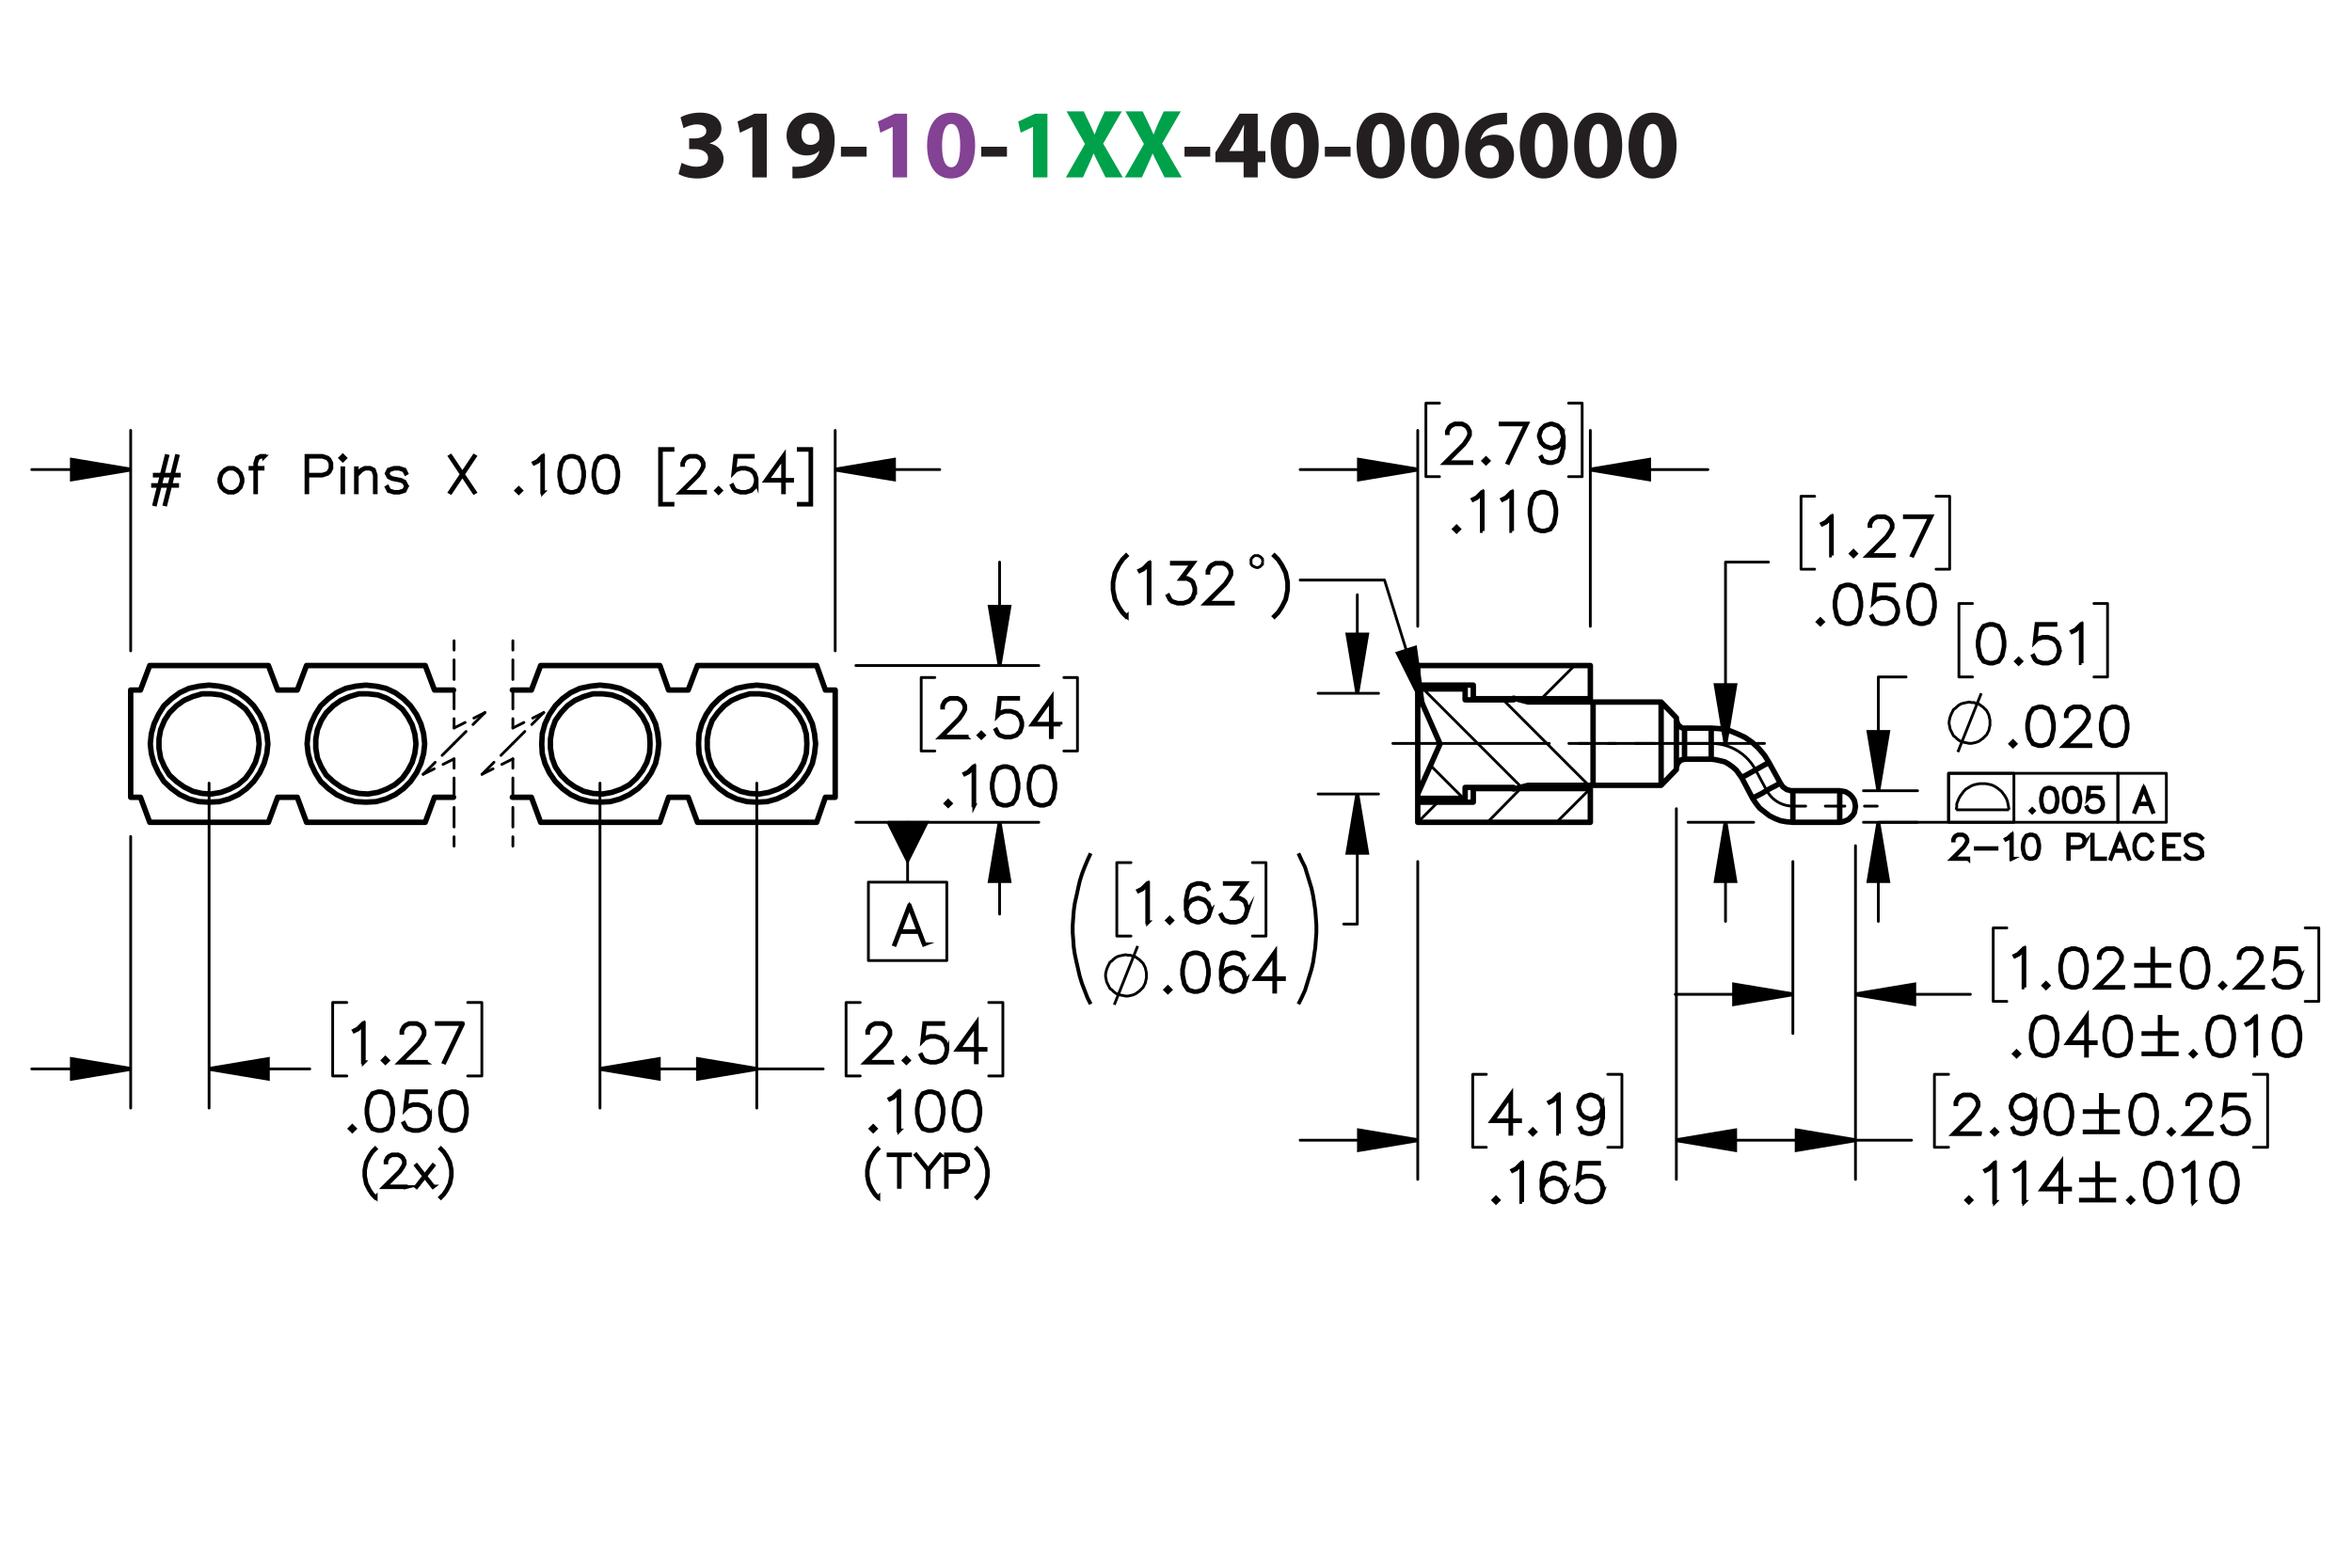 <?xml version="1.0" encoding="UTF-8"?><svg id="Layer_1" xmlns="http://www.w3.org/2000/svg" viewBox="0 0 432 288"><defs><style>.cls-1{stroke-dashoffset:14.47px;}.cls-1,.cls-2,.cls-3,.cls-4,.cls-5,.cls-6,.cls-7,.cls-8,.cls-9,.cls-10,.cls-11,.cls-12,.cls-13{stroke:#000;}.cls-1,.cls-2,.cls-3,.cls-5,.cls-6,.cls-7,.cls-8,.cls-9,.cls-10,.cls-11,.cls-12,.cls-13{fill:none;}.cls-1,.cls-3,.cls-5,.cls-8,.cls-9,.cls-10,.cls-11,.cls-12,.cls-13{stroke-linecap:round;stroke-linejoin:round;}.cls-1,.cls-5,.cls-6,.cls-7,.cls-8,.cls-9,.cls-10,.cls-11,.cls-12,.cls-13{stroke-width:.51px;}.cls-1,.cls-5,.cls-6,.cls-8,.cls-13{stroke-dasharray:0 0 0 0 43.2 3.6 3.6 3.6;}.cls-14{fill:#834293;}.cls-2{stroke-width:.7px;}.cls-2,.cls-4,.cls-6,.cls-7{stroke-miterlimit:10;}.cls-4{stroke-width:.7px;}.cls-5{stroke-dashoffset:36.432px;}.cls-8{stroke-dashoffset:40.857px;}.cls-9{stroke-dashoffset:1.331px;}.cls-9,.cls-11,.cls-12{stroke-dasharray:0 0 3.6 1.8;}.cls-15{fill:#00a14b;}.cls-11{stroke-dashoffset:.491px;}.cls-12{stroke-dashoffset:1.885px;}.cls-16{fill:#231f20;}</style></defs><g><path class="cls-16" d="m125.19,29.909c.486.252,1.603.72,2.719.72,1.423,0,2.143-.685,2.143-1.567,0-1.152-1.152-1.674-2.359-1.674h-1.116v-1.962h1.062c.918-.018,2.089-.36,2.089-1.351,0-.702-.576-1.224-1.728-1.224-.955,0-1.962.414-2.449.702l-.558-1.981c.702-.45,2.106-.882,3.619-.882,2.502,0,3.889,1.315,3.889,2.917,0,1.243-.702,2.215-2.143,2.719v.036c1.404.252,2.539,1.315,2.539,2.845,0,2.07-1.819,3.583-4.79,3.583-1.512,0-2.791-.397-3.475-.829l.558-2.052Z"/><path class="cls-16" d="m138.187,23.318h-.036l-2.233,1.062-.45-2.053,3.097-1.44h2.269v11.704h-2.647v-9.273Z"/><path class="cls-16" d="m145.548,30.611c.342.036.648.036,1.188,0,.829-.054,1.675-.288,2.305-.72.756-.522,1.261-1.278,1.477-2.161l-.054-.018c-.522.54-1.278.846-2.341.846-1.98,0-3.655-1.386-3.655-3.655,0-2.287,1.837-4.213,4.412-4.213,3.007,0,4.429,2.305,4.429,5.042,0,2.431-.774,4.213-2.053,5.383-1.116,1.008-2.647,1.566-4.465,1.639-.468.036-.936.018-1.242,0v-2.143Zm1.656-5.87c0,1.009.54,1.873,1.657,1.873.738,0,1.26-.36,1.512-.774.09-.162.144-.342.144-.684,0-1.243-.468-2.467-1.71-2.467-.936,0-1.621.828-1.603,2.052Z"/><path class="cls-16" d="m159.175,26.956v1.818h-4.718v-1.818h4.718Z"/><path class="cls-14" d="m163.962,23.318h-.036l-2.233,1.062-.45-2.053,3.097-1.44h2.269v11.704h-2.647v-9.273Z"/><path class="cls-14" d="m179.102,26.686c0,3.619-1.458,6.104-4.447,6.104-3.025,0-4.357-2.719-4.375-6.032,0-3.385,1.44-6.067,4.465-6.067,3.133,0,4.357,2.791,4.357,5.996Zm-6.068.072c-.018,2.683.63,3.961,1.692,3.961s1.639-1.333,1.639-3.997c0-2.593-.558-3.961-1.657-3.961-1.008,0-1.692,1.278-1.674,3.997Z"/><path class="cls-16" d="m184.951,26.956v1.818h-4.718v-1.818h4.718Z"/><path class="cls-15" d="m189.738,23.318h-.036l-2.233,1.062-.45-2.053,3.097-1.44h2.269v11.704h-2.647v-9.273Z"/><path class="cls-15" d="m203.059,32.591l-1.098-2.197c-.45-.846-.738-1.476-1.08-2.179h-.036c-.252.703-.558,1.333-.936,2.179l-1.008,2.197h-3.133l3.511-6.14-3.385-5.996h3.151l1.062,2.215c.36.738.63,1.333.918,2.017h.036c.288-.774.522-1.315.828-2.017l1.026-2.215h3.133l-3.421,5.924,3.601,6.212h-3.169Z"/><path class="cls-15" d="m213.895,32.591l-1.098-2.197c-.45-.846-.738-1.476-1.081-2.179h-.036c-.252.703-.558,1.333-.936,2.179l-1.008,2.197h-3.133l3.511-6.14-3.385-5.996h3.151l1.062,2.215c.36.738.63,1.333.918,2.017h.036c.288-.774.522-1.315.829-2.017l1.026-2.215h3.133l-3.421,5.924,3.601,6.212h-3.168Z"/><path class="cls-16" d="m222.282,26.956v1.818h-4.718v-1.818h4.718Z"/><path class="cls-16" d="m228.42,32.591v-2.791h-5.186v-1.782l4.43-7.13h3.349v6.86h1.404v2.052h-1.404v2.791h-2.593Zm0-4.843v-2.593c0-.703.036-1.422.09-2.179h-.071c-.378.756-.685,1.44-1.081,2.179l-1.566,2.557v.036h2.629Z"/><path class="cls-16" d="m242.209,26.686c0,3.619-1.458,6.104-4.447,6.104-3.024,0-4.357-2.719-4.375-6.032,0-3.385,1.44-6.067,4.465-6.067,3.133,0,4.357,2.791,4.357,5.996Zm-6.067.072c-.019,2.683.63,3.961,1.692,3.961s1.639-1.333,1.639-3.997c0-2.593-.559-3.961-1.657-3.961-1.008,0-1.692,1.278-1.674,3.997Z"/><path class="cls-16" d="m248.058,26.956v1.818h-4.718v-1.818h4.718Z"/><path class="cls-16" d="m257.995,26.686c0,3.619-1.459,6.104-4.447,6.104-3.025,0-4.357-2.719-4.376-6.032,0-3.385,1.44-6.067,4.466-6.067,3.133,0,4.357,2.791,4.357,5.996Zm-6.068.072c-.018,2.683.63,3.961,1.692,3.961s1.639-1.333,1.639-3.997c0-2.593-.558-3.961-1.656-3.961-1.009,0-1.692,1.278-1.675,3.997Z"/><path class="cls-16" d="m267.984,26.686c0,3.619-1.458,6.104-4.447,6.104-3.024,0-4.357-2.719-4.375-6.032,0-3.385,1.44-6.067,4.465-6.067,3.133,0,4.357,2.791,4.357,5.996Zm-6.067.072c-.019,2.683.63,3.961,1.692,3.961s1.639-1.333,1.639-3.997c0-2.593-.559-3.961-1.657-3.961-1.008,0-1.692,1.278-1.674,3.997Z"/><path class="cls-16" d="m276.804,22.832c-.306-.018-.63,0-1.062.036-2.431.198-3.511,1.44-3.816,2.809h.054c.576-.594,1.387-.936,2.484-.936,1.963,0,3.619,1.387,3.619,3.817,0,2.323-1.782,4.231-4.321,4.231-3.114,0-4.646-2.323-4.646-5.114,0-2.197.81-4.033,2.071-5.204,1.17-1.062,2.683-1.638,4.519-1.728.505-.036.829-.036,1.099-.018v2.107Zm-1.494,5.87c0-1.081-.576-2.017-1.747-2.017-.738,0-1.35.45-1.62,1.044-.072.144-.108.36-.108.684.055,1.242.648,2.359,1.891,2.359.973,0,1.585-.882,1.585-2.071Z"/><path class="cls-16" d="m287.965,26.686c0,3.619-1.459,6.104-4.447,6.104-3.025,0-4.357-2.719-4.376-6.032,0-3.385,1.44-6.067,4.466-6.067,3.133,0,4.357,2.791,4.357,5.996Zm-6.068.072c-.018,2.683.63,3.961,1.692,3.961s1.639-1.333,1.639-3.997c0-2.593-.558-3.961-1.656-3.961-1.009,0-1.692,1.278-1.675,3.997Z"/><path class="cls-16" d="m297.954,26.686c0,3.619-1.458,6.104-4.447,6.104-3.024,0-4.357-2.719-4.375-6.032,0-3.385,1.44-6.067,4.465-6.067,3.133,0,4.357,2.791,4.357,5.996Zm-6.067.072c-.019,2.683.63,3.961,1.692,3.961s1.639-1.333,1.639-3.997c0-2.593-.559-3.961-1.657-3.961-1.008,0-1.692,1.278-1.674,3.997Z"/><path class="cls-16" d="m307.944,26.686c0,3.619-1.459,6.104-4.447,6.104-3.025,0-4.357-2.719-4.376-6.032,0-3.385,1.44-6.067,4.466-6.067,3.133,0,4.357,2.791,4.357,5.996Zm-6.068.072c-.018,2.683.63,3.961,1.692,3.961s1.639-1.333,1.639-3.997c0-2.593-.558-3.961-1.656-3.961-1.009,0-1.692,1.278-1.675,3.997Z"/></g><g><g><path class="cls-4" d="m32.85,87.359h-1.127l-.44,1.749h1.25v.141h-1.29l-.846,3.401-.145-.035.85-3.366h-1.752l-.845,3.401-.145-.035.85-3.366h-1.092v-.141h1.127l.44-1.749h-1.254v-.145h1.29l.85-3.41.145.035-.85,3.375h1.748l.85-3.41.145.035-.85,3.375h1.092v.145Zm-1.272,0h-1.748l-.44,1.749h1.748l.44-1.749Z"/><path class="cls-4" d="m44.54,88.559l-.326.971-.652.655-.656.316h-.981l-.661-.316-.647-.655-.326-.971v-.65l.326-.971.647-.659.661-.321h.981l.656.321.652.659.326.971v.65Zm-.145-.022v-.611l-.308-.918-.612-.602-.604-.308h-.911l-.604.308-.616.602-.304.918v.611l.304.918.616.606.604.303h.911l.604-.303.612-.606.308-.918Z"/><path class="cls-4" d="m48.537,83.897h-.612l-.585.294-.309.901v.866h1.193v.141h-1.193v4.342h-.145v-4.342h-.872v-.141h.872v-.883l.326-.989.678-.334h.647v.145Z"/><path class="cls-4" d="m60.856,86.045l-.326.659-.343.33-.973.325h-2.778v3.081h-.141v-6.689h2.919l.973.325.343.33.326.659v.98Zm-.145-.035v-.91l-.304-.602-.291-.299-.92-.303h-2.761v3.318h2.761l.92-.303.291-.299.304-.602Z"/><path class="cls-4" d="m63.375,84.138l-.414.413-.414-.413.414-.413.414.413Zm-.198,0l-.216-.215-.216.215.216.215.216-.215Zm-.145,6.302h-.141v-4.412h.141v4.412Z"/><path class="cls-4" d="m68.998,90.44h-.145v-3.142l-.304-.901-.59-.299h-.907l-.607.308-.92.91v3.124h-.141v-4.412h.141v1.09l.832-.839.656-.321h.986l.673.33.326.993v3.16Z"/><path class="cls-4" d="m74.647,89.513l-.33.672-.995.316h-.964l-.99-.316-.326-.655.128-.075.304.606.903.303h.929l.903-.303.299-.589v-.277l-.299-.593-.604-.299-1.581-.312-.656-.334-.344-.685.344-.694.99-.321h.964l.995.321.321.659-.123.07-.308-.602-.903-.308h-.929l-.903.308-.286.567.286.576.607.299,1.577.312.66.334.33.668v.352Z"/><path class="cls-4" d="m87.199,90.4l-.127.066-2.144-3.204-2.148,3.204-.123-.066,2.179-3.265-2.179-3.274.123-.075,2.148,3.212,2.144-3.212.127.075-2.184,3.274,2.184,3.265Z"/><path class="cls-4" d="m95.692,90.124l-.414.404-.414-.404.414-.413.414.413Zm-.198,0l-.216-.215-.216.215.216.215.216-.215Z"/><path class="cls-4" d="m99.738,90.44h-.145v-6.447l-.828.839-.643.312-.07-.123.621-.316.964-.954h.101v6.689Z"/><path class="cls-4" d="m107.281,87.614l-.312,1.591-.661.98-.982.316h-.651l-.982-.316-.656-.98-.317-1.591v-.967l.317-1.591.656-.98.982-.325h.651l.982.325.661.98.312,1.591v.967Zm-.141-.022v-.923l-.317-1.56-.603-.91-.912-.303h-.612l-.912.303-.607.91-.312,1.56v.923l.312,1.56.607.91.912.303h.612l.912-.303.603-.91.317-1.56Z"/><path class="cls-4" d="m113.559,87.614l-.312,1.591-.661.98-.982.316h-.651l-.982-.316-.656-.98-.317-1.591v-.967l.317-1.591.656-.98.982-.325h.651l.982.325.661.98.312,1.591v.967Zm-.141-.022v-.923l-.317-1.56-.603-.91-.912-.303h-.612l-.912.303-.607.91-.312,1.56v.923l.312,1.56.607.91.912.303h.612l.912-.303.603-.91.317-1.56Z"/><path class="cls-4" d="m123.522,92.707h-2.281v-10.217h2.281v.145h-2.135v9.927h2.135v.145Z"/><path class="cls-4" d="m129.489,90.501h-4.588l3.272-3.256.621-.936.308-.615v-.593l-.308-.602-.295-.299-.607-.303h-1.224l-.604.303-.299.299-.308.602v.299h-.141v-.334l.321-.659.335-.33.661-.325h1.299l.656.325.335.33.326.659v.668l-.326.646-.639.954-3.042,3.032h4.249v.136Z"/><path class="cls-4" d="m132.394,90.124l-.414.404-.414-.404.414-.413.414.413Zm-.198,0l-.216-.215-.216.215.216.215.216-.215Z"/><path class="cls-4" d="m138.964,88.559l-.321.971-.661.655-.973.316h-.964l-.973-.316-.343-.334-.317-.637.128-.07.312.62.29.299.92.303h.929l.92-.303.603-.606.309-.918v-.611l-.309-.918-.603-.602-.92-.308h-.929l-.92.308-.44.453.339-3.107h3.223v.145h-3.095l-.286,2.562.19-.18.973-.321h.964l.973.321.661.659.321.971v.65Z"/><path class="cls-4" d="m145.489,88.304h-1.506v2.136h-.145v-2.136h-3.228l3.373-4.707v4.561h1.506v.145Zm-1.651-.145v-4.109l-2.941,4.109h2.941Z"/><path class="cls-4" d="m148.998,92.707h-2.281v-.145h2.136v-9.927h-2.136v-.145h2.281v10.217Z"/></g><g><path class="cls-4" d="m66.819,195.151h-.156v-6.939l-.892.903-.692.336-.076-.133.668-.341,1.038-1.026h.109v7.2Z"/><path class="cls-4" d="m71.232,194.81l-.446.435-.445-.435.445-.444.446.444Zm-.213,0l-.232-.231-.232.231.232.232.232-.232Z"/><path class="cls-4" d="m78.228,195.218h-4.939l3.522-3.506.668-1.008.332-.662v-.639l-.332-.647-.318-.322-.654-.326h-1.318l-.649.326-.322.322-.332.647v.322h-.152v-.359l.346-.71.36-.354.711-.351h1.398l.706.351.36.354.351.71v.719l-.351.695-.688,1.026-3.275,3.265h4.574v.146Z"/><path class="cls-4" d="m85.117,187.951l-3.46,7.219-.133-.052,3.337-7.011h-4.631v-.156h4.888Z"/></g><g><path class="cls-4" d="m65.151,207.348l-.446.435-.446-.435.446-.444.446.444Zm-.213,0l-.232-.231-.232.231.232.232.232-.232Z"/><path class="cls-4" d="m72.227,204.647l-.336,1.713-.711,1.055-1.058.341h-.702l-1.058-.341-.707-1.055-.341-1.713v-1.041l.341-1.712.707-1.055,1.058-.351h.702l1.058.351.711,1.055.336,1.712v1.041Zm-.152-.023v-.993l-.341-1.68-.65-.98-.981-.326h-.659l-.982.326-.654.98-.337,1.68v.993l.337,1.68.654.979.982.327h.659l.981-.327.65-.979.341-1.68Z"/><path class="cls-4" d="m78.989,205.664l-.346,1.045-.711.705-1.048.341h-1.039l-1.048-.341-.37-.359-.342-.686.138-.075.337.667.313.321.991.327h1l.991-.327.649-.652.332-.989v-.657l-.332-.988-.649-.648-.991-.331h-1l-.991.331-.475.487.365-3.345h3.472v.156h-3.334l-.308,2.758.204-.193,1.048-.346h1.039l1.048.346.711.709.346,1.046v.7Z"/><path class="cls-4" d="m85.752,204.647l-.336,1.713-.711,1.055-1.058.341h-.702l-1.058-.341-.707-1.055-.341-1.713v-1.041l.341-1.712.707-1.055,1.058-.351h.702l1.058.351.711,1.055.336,1.712v1.041Zm-.152-.023v-.993l-.341-1.68-.65-.98-.981-.326h-.659l-.982.326-.654.98-.337,1.68v.993l.337,1.68.654.979.982.327h.659l.981-.327.65-.979.341-1.68Z"/></g><g><path class="cls-4" d="m163.788,195.218h-4.942l3.524-3.506.668-1.008.332-.662v-.639l-.332-.647-.318-.322-.654-.326h-1.318l-.65.326-.322.322-.332.647v.322h-.152v-.359l.346-.71.36-.354.711-.351h1.399l.707.351.36.354.351.71v.719l-.351.695-.688,1.026-3.277,3.265h4.577v.146Z"/><path class="cls-4" d="m166.917,194.81l-.446.435-.446-.435.446-.444.446.444Zm-.213,0l-.232-.231-.232.231.232.232.232-.232Z"/><path class="cls-4" d="m173.993,193.127l-.346,1.045-.711.705-1.048.341h-1.039l-1.048-.341-.37-.359-.342-.686.138-.075.337.667.313.321.991.327h1l.991-.327.649-.652.332-.989v-.657l-.332-.988-.649-.648-.991-.331h-1l-.991.331-.475.487.365-3.345h3.472v.156h-3.334l-.308,2.758.204-.193,1.048-.346h1.039l1.048.346.711.709.346,1.046v.7Z"/><path class="cls-4" d="m181.022,192.852h-1.622v2.299h-.156v-2.299h-3.476l3.632-5.066v4.91h1.622v.156Zm-1.778-.156v-4.423l-3.168,4.423h3.168Z"/></g><g><path class="cls-4" d="m160.832,207.348l-.446.435-.445-.435.445-.444.446.444Zm-.213,0l-.232-.231-.232.231.232.232.232-.232Z"/><path class="cls-4" d="m165.188,207.689h-.156v-6.939l-.892.903-.692.336-.076-.133.668-.341,1.038-1.026h.109v7.2Z"/><path class="cls-4" d="m173.308,204.647l-.337,1.713-.711,1.055-1.057.341h-.701l-1.057-.341-.707-1.055-.341-1.713v-1.041l.341-1.712.707-1.055,1.057-.351h.701l1.057.351.711,1.055.337,1.712v1.041Zm-.152-.023v-.993l-.341-1.68-.649-.98-.981-.326h-.659l-.981.326-.654.98-.337,1.68v.993l.337,1.68.654.979.981.327h.659l.981-.327.649-.979.341-1.68Z"/><path class="cls-4" d="m180.068,204.647l-.337,1.713-.711,1.055-1.057.341h-.701l-1.057-.341-.707-1.055-.341-1.713v-1.041l.341-1.712.707-1.055,1.057-.351h.701l1.057.351.711,1.055.337,1.712v1.041Zm-.152-.023v-.993l-.341-1.68-.649-.98-.981-.326h-.659l-.981.326-.654.98-.337,1.68v.993l.337,1.68.654.979.981.327h.659l.981-.327.649-.979.341-1.68Z"/></g><g><path class="cls-4" d="m177.554,135.48h-4.942l3.524-3.505.668-1.008.332-.662v-.639l-.332-.648-.318-.321-.654-.327h-1.318l-.65.327-.322.321-.332.648v.322h-.152v-.36l.346-.71.36-.355.711-.35h1.399l.707.35.36.355.351.71v.719l-.351.695-.688,1.026-3.277,3.264h4.577v.147Z"/><path class="cls-4" d="m180.684,135.072l-.446.435-.446-.435.446-.444.446.444Zm-.213,0l-.232-.231-.232.231.232.232.232-.232Z"/><path class="cls-4" d="m187.76,133.388l-.346,1.046-.711.705-1.048.341h-1.039l-1.048-.341-.37-.359-.342-.686.138-.076.337.667.313.322.991.326h1l.991-.326.649-.653.332-.989v-.658l-.332-.989-.649-.648-.991-.331h-1l-.991.331-.475.487.365-3.345h3.472v.156h-3.334l-.308,2.758.204-.194,1.048-.345h1.039l1.048.345.711.71.346,1.046v.7Z"/><path class="cls-4" d="m194.788,133.114h-1.622v2.299h-.156v-2.299h-3.476l3.632-5.066v4.911h1.622v.156Zm-1.778-.156v-4.423l-3.168,4.423h3.168Z"/></g><g><path class="cls-4" d="m174.599,147.609l-.446.435-.445-.435.445-.444.446.444Zm-.213,0l-.232-.231-.232.231.232.231.232-.231Z"/><path class="cls-4" d="m178.955,147.95h-.156v-6.94l-.892.904-.692.336-.076-.133.668-.34,1.038-1.027h.109v7.201Z"/><path class="cls-4" d="m187.075,144.908l-.337,1.713-.711,1.055-1.057.341h-.701l-1.057-.341-.707-1.055-.341-1.713v-1.04l.341-1.712.707-1.055,1.057-.35h.701l1.057.35.711,1.055.337,1.712v1.04Zm-.152-.023v-.994l-.341-1.679-.649-.979-.981-.327h-.659l-.981.327-.654.979-.337,1.679v.994l.337,1.679.654.98.981.326h.659l.981-.326.649-.98.341-1.679Z"/><path class="cls-4" d="m193.835,144.908l-.337,1.713-.711,1.055-1.057.341h-.701l-1.057-.341-.707-1.055-.341-1.713v-1.04l.341-1.712.707-1.055,1.057-.35h.701l1.057.35.711,1.055.337,1.712v1.04Zm-.152-.023v-.994l-.341-1.679-.649-.979-.981-.327h-.659l-.981.327-.654.979-.337,1.679v.994l.337,1.679.654.98.981.326h.659l.981-.326.649-.98.341-1.679Z"/></g><path class="cls-4" d="m169.815,173.484l-.133.052-.895-2.317h-3.51l-.895,2.317-.133-.052,2.733-7.167h.104l2.728,7.167Zm-1.085-2.422l-1.696-4.456-1.7,4.456h3.396Z"/><g><path class="cls-4" d="m270.252,85.071h-4.941l3.523-3.505.669-1.008.332-.662v-.639l-.332-.648-.317-.321-.654-.327h-1.319l-.649.327-.322.321-.332.648v.322h-.151v-.36l.346-.71.36-.355.712-.35h1.398l.707.35.36.355.351.71v.719l-.351.695-.688,1.026-3.277,3.264h4.576v.147Z"/><path class="cls-4" d="m273.382,84.664l-.445.435-.446-.435.446-.444.445.444Zm-.213,0l-.232-.231-.232.231.232.232.232-.232Z"/><path class="cls-4" d="m280.51,77.805l-3.462,7.219-.133-.052,3.339-7.011h-4.633v-.156h4.889Z"/><path class="cls-4" d="m287.221,81.963l-.337,1.713-.351.695-.37.359-1.048.341h-.702l-1.067-.341-.351-.705.138-.081.332.653.972.326h.659l.991-.326.309-.322.332-.658.342-1.679v-1.211l-.194.582-.712.71-1.048.35h-.36l-1.048-.35-.712-.71-.346-1.045v-.359l.346-1.045.712-.705,1.048-.35h.36l1.048.35.712.705.346,1.386v1.717Zm-.151-1.708l-.332-1.315-.65-.653-.991-.327h-.322l-.991.327-.649.653-.332.984v.322l.332.988.649.648.991.331h.322l.991-.331.65-.648.332-.979Z"/></g><g><path class="cls-4" d="m267.974,97.201l-.445.435-.445-.435.445-.444.445.444Zm-.213,0l-.232-.231-.231.231.231.232.232-.232Z"/><path class="cls-4" d="m272.328,97.541h-.156v-6.94l-.891.904-.691.336-.076-.133.668-.34,1.038-1.027h.108v7.2Z"/><path class="cls-4" d="m277.729,97.541h-.156v-6.94l-.891.904-.691.336-.076-.133.668-.34,1.038-1.027h.108v7.2Z"/><path class="cls-4" d="m285.845,94.499l-.336,1.713-.711,1.055-1.057.341h-.701l-1.057-.341-.706-1.055-.341-1.713v-1.04l.341-1.712.706-1.055,1.057-.35h.701l1.057.35.711,1.055.336,1.712v1.04Zm-.151-.023v-.994l-.341-1.679-.649-.979-.981-.327h-.659l-.981.327-.653.979-.337,1.679v.994l.337,1.679.653.98.981.326h.659l.981-.326.649-.98.341-1.679Z"/></g><g><path class="cls-4" d="m210.869,169.429h-.156v-6.939l-.892.903-.692.336-.076-.133.668-.341,1.038-1.026h.109v7.2Z"/><path class="cls-4" d="m215.281,169.088l-.445.435-.445-.435.445-.444.445.444Zm-.213,0l-.232-.231-.232.231.232.232.232-.232Z"/><path class="cls-4" d="m222.353,167.404l-.346,1.045-.711.705-1.048.341h-.36l-1.048-.341-.711-.705-.346-1.386v-1.718l.337-1.712.351-.7.369-.354,1.048-.351h.702l1.066.351.351.704-.138.081-.332-.653-.972-.326h-.658l-.991.326-.308.322-.332.657-.342,1.68v1.211l.194-.582.711-.71,1.048-.35h.36l1.048.35.711.71.346,1.046v.359Zm-.151-.024v-.316l-.332-.989-.649-.647-.99-.331h-.322l-.991.331-.649.647-.332.98.332,1.315.649.652.991.327h.322l.99-.327.649-.652.332-.989Z"/><path class="cls-4" d="m229.112,167.404l-.346,1.045-.711.705-1.048.341h-1.038l-1.048-.341-.369-.359-.342-.686.138-.075.337.667.312.321.991.327h1l.99-.327.649-.652.332-.989v-.657l-.332-.988-.322-.308-.649-.331h-1.156l2.038-2.711h-3.579v-.156h3.892l-2.038,2.711h.882l.711.35.36.369.346,1.046v.7Z"/></g><g><path class="cls-4" d="m214.96,181.828l-.446.435-.446-.435.446-.444.446.444Zm-.213,0l-.232-.231-.232.231.232.232.232-.232Z"/><path class="cls-4" d="m222.036,179.127l-.337,1.713-.711,1.055-1.058.341h-.702l-1.058-.341-.706-1.055-.342-1.713v-1.041l.342-1.712.706-1.055,1.058-.351h.702l1.058.351.711,1.055.337,1.712v1.041Zm-.151-.023v-.993l-.342-1.68-.649-.98-.982-.326h-.659l-.981.326-.654.98-.337,1.68v.993l.337,1.68.654.979.981.327h.659l.982-.327.649-.979.342-1.68Z"/><path class="cls-4" d="m228.799,180.144l-.346,1.045-.712.705-1.048.341h-.36l-1.048-.341-.712-.705-.346-1.386v-1.718l.336-1.712.352-.7.37-.354,1.048-.351h.702l1.066.351.352.704-.138.081-.332-.653-.973-.326h-.659l-.991.326-.308.322-.332.657-.342,1.68v1.211l.194-.582.712-.71,1.048-.35h.36l1.048.35.712.71.346,1.046v.359Zm-.151-.024v-.316l-.332-.989-.65-.647-.991-.331h-.322l-.991.331-.649.647-.332.98.332,1.315.649.652.991.327h.322l.991-.327.65-.652.332-.989Z"/><path class="cls-4" d="m235.827,179.87h-1.622v2.299h-.156v-2.299h-3.477l3.633-5.066v4.91h1.622v.156Zm-1.778-.156v-4.423l-3.168,4.423h3.168Z"/></g><g><path class="cls-4" d="m336.464,102.046h-.156v-6.94l-.892.904-.691.336-.076-.133.668-.34,1.038-1.027h.109v7.2Z"/><path class="cls-4" d="m340.877,101.706l-.445.435-.445-.435.445-.444.445.444Zm-.213,0l-.232-.231-.232.231.232.232.232-.232Z"/><path class="cls-4" d="m347.874,102.113h-4.939l3.522-3.505.669-1.008.332-.662v-.639l-.332-.648-.317-.321-.654-.327h-1.318l-.649.327-.322.321-.332.648v.322h-.151v-.36l.346-.71.36-.355.711-.35h1.398l.707.35.36.355.351.71v.719l-.351.695-.688,1.026-3.275,3.264h4.574v.147Z"/><path class="cls-4" d="m354.762,94.846l-3.461,7.219-.133-.052,3.338-7.011h-4.632v-.156h4.888Z"/></g><g><path class="cls-4" d="m334.795,114.242l-.445.435-.446-.435.446-.444.445.444Zm-.213,0l-.232-.231-.232.231.232.232.232-.232Z"/><path class="cls-4" d="m341.871,111.541l-.337,1.713-.711,1.055-1.058.341h-.702l-1.058-.341-.706-1.055-.342-1.713v-1.04l.342-1.712.706-1.055,1.058-.35h.702l1.058.35.711,1.055.337,1.712v1.04Zm-.151-.023v-.994l-.342-1.679-.649-.979-.982-.327h-.659l-.981.327-.654.979-.337,1.679v.994l.337,1.679.654.98.981.326h.659l.982-.326.649-.98.342-1.679Z"/><path class="cls-4" d="m348.634,112.558l-.346,1.046-.712.705-1.048.341h-1.039l-1.048-.341-.37-.359-.341-.686.138-.076.336.667.314.322.991.326h1l.991-.326.65-.653.332-.989v-.658l-.332-.989-.65-.648-.991-.331h-1l-.991.331-.475.487.365-3.345h3.472v.156h-3.334l-.309,2.758.204-.194,1.048-.345h1.039l1.048.345.712.71.346,1.046v.7Z"/><path class="cls-4" d="m355.397,111.541l-.337,1.713-.711,1.055-1.058.341h-.702l-1.058-.341-.706-1.055-.342-1.713v-1.04l.342-1.712.706-1.055,1.058-.35h.702l1.058.35.711,1.055.337,1.712v1.04Zm-.151-.023v-.994l-.342-1.679-.649-.979-.982-.327h-.659l-.981.327-.654.979-.337,1.679v.994l.337,1.679.654.98.981.326h.659l.982-.326.649-.98.342-1.679Z"/></g><g><path class="cls-4" d="m368.167,118.788l-.336,1.713-.711,1.055-1.058.341h-.701l-1.058-.341-.706-1.055-.341-1.713v-1.04l.341-1.712.706-1.055,1.058-.35h.701l1.058.35.711,1.055.336,1.712v1.04Zm-.151-.023v-.994l-.341-1.679-.649-.979-.981-.327h-.659l-.981.327-.654.979-.336,1.679v.994l.336,1.679.654.98.981.326h.659l.981-.326.649-.98.341-1.679Z"/><path class="cls-4" d="m371.22,121.489l-.445.435-.445-.435.445-.444.445.444Zm-.213,0l-.232-.231-.232.231.232.232.232-.232Z"/><path class="cls-4" d="m378.292,119.805l-.346,1.046-.711.705-1.048.341h-1.038l-1.048-.341-.369-.359-.342-.686.138-.076.337.667.312.322.991.326h1l.99-.326.649-.653.332-.989v-.658l-.332-.989-.649-.648-.99-.331h-1l-.991.331-.474.487.364-3.345h3.471v.156h-3.333l-.308,2.758.203-.194,1.048-.345h1.038l1.048.345.711.71.346,1.046v.7Z"/><path class="cls-4" d="m382.336,121.83h-.156v-6.94l-.892.904-.691.336-.076-.133.668-.34,1.038-1.027h.109v7.2Z"/></g><path class="cls-7" d="m359.602,138.166l4.3-10.8m1.6,5.4v-.5l-.1-.4-.1-.5-.2-.4-.2-.4-.3-.3-.4-.4-.3-.2-.4-.3-.5-.1-.4-.2h-.5l-.4-.1-.5.1-.5.1-.4.1-.4.2-.4.3-.3.3-.4.3-.2.4-.2.4-.2.5-.1.4-.1.5v.4l.1.5.1.5.2.4.2.4.2.4.4.3.3.3.4.3.4.2.4.1.5.1.5.1h.4l.5-.1.4-.1.5-.2.4-.3.3-.2.4-.4.3-.3.2-.4.2-.4.1-.5.1-.4v-.5"/><g><path class="cls-4" d="m370.175,136.649l-.445.435-.446-.435.446-.444.445.444Zm-.213,0l-.232-.231-.232.231.232.232.232-.232Z"/><path class="cls-4" d="m377.251,133.948l-.337,1.713-.711,1.055-1.058.341h-.702l-1.058-.341-.706-1.055-.342-1.713v-1.04l.342-1.712.706-1.055,1.058-.35h.702l1.058.35.711,1.055.337,1.712v1.04Zm-.151-.023v-.994l-.342-1.679-.649-.979-.982-.327h-.659l-.981.327-.654.979-.337,1.679v.994l.337,1.679.654.98.981.326h.659l.982-.326.649-.98.342-1.679Z"/><path class="cls-4" d="m383.938,137.056h-4.941l3.523-3.505.669-1.008.332-.662v-.639l-.332-.648-.317-.321-.654-.327h-1.319l-.649.327-.322.321-.332.648v.322h-.151v-.36l.346-.71.36-.355.712-.35h1.398l.707.35.36.355.351.71v.719l-.351.695-.688,1.026-3.277,3.264h4.576v.147Z"/><path class="cls-4" d="m390.776,133.948l-.337,1.713-.711,1.055-1.058.341h-.702l-1.058-.341-.706-1.055-.342-1.713v-1.04l.342-1.712.706-1.055,1.058-.35h.702l1.058.35.711,1.055.337,1.712v1.04Zm-.151-.023v-.994l-.342-1.679-.649-.979-.982-.327h-.659l-.981.327-.654.979-.337,1.679v.994l.337,1.679.654.98.981.326h.659l.982-.326.649-.98.342-1.679Z"/></g><g><path class="cls-4" d="m279.191,205.977h-1.621v2.299h-.156v-2.299h-3.475l3.631-5.066v4.91h1.621v.156Zm-1.777-.156v-4.423l-3.167,4.423h3.167Z"/><path class="cls-4" d="m281.978,207.935l-.445.435-.445-.435.445-.444.445.444Zm-.213,0l-.232-.231-.232.231.232.232.232-.232Z"/><path class="cls-4" d="m286.335,208.276h-.156v-6.939l-.892.903-.691.336-.076-.133.668-.341,1.038-1.026h.109v7.2Z"/><path class="cls-4" d="m294.455,205.234l-.336,1.713-.351.695-.37.359-1.048.341h-.701l-1.066-.341-.352-.705.138-.08.332.652.972.327h.659l.99-.327.309-.321.332-.657.341-1.68v-1.211l-.194.582-.711.709-1.048.351h-.36l-1.048-.351-.711-.709-.346-1.046v-.359l.346-1.046.711-.704,1.048-.351h.36l1.048.351.711.704.346,1.387v1.717Zm-.151-1.708l-.332-1.315-.649-.653-.99-.326h-.322l-.991.326-.649.653-.332.983v.322l.332.988.649.648.991.331h.322l.99-.331.649-.648.332-.98Z"/></g><g><path class="cls-4" d="m275.219,220.473l-.445.435-.445-.435.445-.444.445.444Zm-.213,0l-.232-.231-.232.231.232.232.232-.232Z"/><path class="cls-4" d="m279.575,220.814h-.156v-6.939l-.892.903-.691.336-.076-.133.668-.341,1.038-1.026h.109v7.2Z"/><path class="cls-4" d="m287.695,218.789l-.346,1.045-.711.705-1.048.341h-.36l-1.048-.341-.711-.705-.346-1.386v-1.718l.337-1.712.351-.7.369-.354,1.048-.351h.702l1.066.351.351.704-.138.081-.332-.653-.972-.326h-.658l-.991.326-.308.322-.332.657-.342,1.68v1.211l.194-.582.711-.71,1.048-.35h.36l1.048.35.711.71.346,1.046v.359Zm-.151-.024v-.316l-.332-.989-.649-.647-.99-.331h-.322l-.991.331-.649.647-.332.98.332,1.315.649.652.991.327h.322l.99-.327.649-.652.332-.989Z"/><path class="cls-4" d="m294.455,218.789l-.346,1.045-.711.705-1.048.341h-1.038l-1.048-.341-.369-.359-.342-.686.138-.075.337.667.312.321.991.327h1l.99-.327.649-.652.332-.989v-.657l-.332-.988-.649-.648-.99-.331h-1l-.991.331-.474.487.364-3.345h3.471v.156h-3.333l-.308,2.758.203-.193,1.048-.346h1.038l1.048.346.711.709.346,1.046v.7Z"/></g><g><path class="cls-4" d="m363.663,208.343h-4.94l3.523-3.506.668-1.008.332-.662v-.639l-.332-.647-.317-.322-.654-.326h-1.318l-.649.326-.322.322-.332.647v.322h-.152v-.359l.347-.71.36-.354.711-.351h1.399l.706.351.36.354.351.71v.719l-.351.695-.688,1.026-3.276,3.265h4.575v.146Z"/><path class="cls-4" d="m366.793,207.935l-.445.435-.446-.435.446-.444.445.444Zm-.213,0l-.232-.231-.232.231.232.232.232-.232Z"/><path class="cls-4" d="m373.867,205.234l-.337,1.713-.351.695-.37.359-1.048.341h-.701l-1.067-.341-.351-.705.138-.08.332.652.972.327h.659l.991-.327.308-.321.332-.657.342-1.68v-1.211l-.194.582-.712.709-1.048.351h-.36l-1.048-.351-.711-.709-.347-1.046v-.359l.347-1.046.711-.704,1.048-.351h.36l1.048.351.712.704.346,1.387v1.717Zm-.151-1.708l-.332-1.315-.649-.653-.991-.326h-.322l-.991.326-.649.653-.332.983v.322l.332.988.649.648.991.331h.322l.991-.331.649-.648.332-.98Z"/><path class="cls-4" d="m380.629,205.234l-.337,1.713-.711,1.055-1.058.341h-.701l-1.058-.341-.707-1.055-.341-1.713v-1.041l.341-1.712.707-1.055,1.058-.351h.701l1.058.351.711,1.055.337,1.712v1.041Zm-.151-.023v-.993l-.342-1.68-.649-.98-.981-.326h-.659l-.981.326-.654.98-.337,1.68v.993l.337,1.68.654.979.981.327h.659l.981-.327.649-.979.342-1.68Z"/><path class="cls-4" d="m389.013,204.284h-2.978v2.976h-.156v-2.976h-2.982v-.156h2.982v-2.976h.156v2.976h2.978v.156Zm0,3.728h-6.117v-.151h6.117v.151Z"/><path class="cls-4" d="m396.191,205.234l-.337,1.713-.711,1.055-1.058.341h-.701l-1.058-.341-.707-1.055-.341-1.713v-1.041l.341-1.712.707-1.055,1.058-.351h.701l1.058.351.711,1.055.337,1.712v1.041Zm-.151-.023v-.993l-.342-1.68-.649-.98-.981-.326h-.659l-.981.326-.654.98-.337,1.68v.993l.337,1.68.654.979.981.327h.659l.981-.327.649-.979.342-1.68Z"/><path class="cls-4" d="m399.244,207.935l-.445.435-.446-.435.446-.444.445.444Zm-.213,0l-.232-.231-.232.231.232.232.232-.232Z"/><path class="cls-4" d="m406.243,208.343h-4.94l3.523-3.506.668-1.008.332-.662v-.639l-.332-.647-.317-.322-.654-.326h-1.318l-.649.326-.322.322-.332.647v.322h-.152v-.359l.347-.71.36-.354.711-.351h1.399l.706.351.36.354.351.71v.719l-.351.695-.688,1.026-3.276,3.265h4.575v.146Z"/><path class="cls-4" d="m413.081,206.252l-.346,1.045-.712.705-1.048.341h-1.038l-1.048-.341-.37-.359-.341-.686.137-.075.337.667.314.321.99.327h1.001l.991-.327.649-.652.332-.989v-.657l-.332-.988-.649-.648-.991-.331h-1.001l-.99.331-.475.487.365-3.345h3.471v.156h-3.333l-.309,2.758.204-.193,1.048-.346h1.038l1.048.346.712.709.346,1.046v.7Z"/></g><g><path class="cls-4" d="m362.074,220.473l-.445.435-.445-.435.445-.444.445.444Zm-.214,0l-.231-.231-.232.231.232.232.231-.232Z"/><path class="cls-4" d="m366.429,220.814h-.156v-6.939l-.891.903-.692.336-.076-.133.669-.341,1.037-1.026h.109v7.2Z"/><path class="cls-4" d="m371.831,220.814h-.156v-6.939l-.891.903-.692.336-.076-.133.669-.341,1.037-1.026h.109v7.2Z"/><path class="cls-4" d="m380.214,218.515h-1.62v2.299h-.156v-2.299h-3.474l3.63-5.066v4.91h1.62v.156Zm-1.776-.156v-4.423l-3.166,4.423h3.166Z"/><path class="cls-4" d="m388.327,216.821h-2.976v2.976h-.156v-2.976h-2.981v-.156h2.981v-2.976h.156v2.976h2.976v.156Zm0,3.728h-6.113v-.151h6.113v.151Z"/><path class="cls-4" d="m391.796,220.473l-.445.435-.445-.435.445-.444.445.444Zm-.214,0l-.231-.231-.232.231.232.232.231-.232Z"/><path class="cls-4" d="m398.867,217.772l-.337,1.713-.711,1.055-1.057.341h-.701l-1.057-.341-.706-1.055-.342-1.713v-1.041l.342-1.712.706-1.055,1.057-.351h.701l1.057.351.711,1.055.337,1.712v1.041Zm-.152-.023v-.993l-.341-1.68-.649-.98-.981-.326h-.659l-.981.326-.654.98-.337,1.68v.993l.337,1.68.654.979.981.327h.659l.981-.327.649-.979.341-1.68Z"/><path class="cls-4" d="m402.908,220.814h-.156v-6.939l-.891.903-.692.336-.076-.133.669-.341,1.037-1.026h.109v7.2Z"/><path class="cls-4" d="m411.026,217.772l-.337,1.713-.711,1.055-1.057.341h-.701l-1.057-.341-.706-1.055-.342-1.713v-1.041l.342-1.712.706-1.055,1.057-.351h.701l1.057.351.711,1.055.337,1.712v1.041Zm-.152-.023v-.993l-.341-1.68-.649-.98-.981-.326h-.659l-.981.326-.654.98-.337,1.68v.993l.337,1.68.654.979.981.327h.659l.981-.327.649-.979.341-1.68Z"/></g><g><path class="cls-4" d="m371.824,181.401h-.156v-6.939l-.892.903-.691.336-.076-.133.668-.341,1.039-1.026h.108v7.2Z"/><path class="cls-4" d="m376.238,181.06l-.446.435-.445-.435.445-.444.446.444Zm-.214,0l-.232-.231-.232.231.232.232.232-.232Z"/><path class="cls-4" d="m383.312,178.359l-.337,1.713-.711,1.055-1.057.341h-.702l-1.058-.341-.706-1.055-.341-1.713v-1.041l.341-1.712.706-1.055,1.058-.351h.702l1.057.351.711,1.055.337,1.712v1.041Zm-.151-.023v-.993l-.342-1.68-.649-.98-.981-.326h-.659l-.981.326-.653.98-.337,1.68v.993l.337,1.68.653.979.981.327h.659l.981-.327.649-.979.342-1.68Z"/><path class="cls-4" d="m389.995,181.468h-4.939l3.522-3.506.668-1.008.332-.662v-.639l-.332-.647-.317-.322-.654-.326h-1.318l-.649.326-.322.322-.331.647v.322h-.152v-.359l.347-.71.359-.354.712-.351h1.398l.706.351.36.354.351.71v.719l-.351.695-.688,1.026-3.275,3.265h4.574v.146Z"/><path class="cls-4" d="m398.453,177.409h-2.977v2.976h-.157v-2.976h-2.981v-.156h2.981v-2.976h.157v2.976h2.977v.156Zm0,3.728h-6.115v-.151h6.115v.151Z"/><path class="cls-4" d="m405.631,178.359l-.337,1.713-.711,1.055-1.057.341h-.702l-1.058-.341-.706-1.055-.341-1.713v-1.041l.341-1.712.706-1.055,1.058-.351h.702l1.057.351.711,1.055.337,1.712v1.041Zm-.151-.023v-.993l-.342-1.68-.649-.98-.981-.326h-.659l-.981.326-.653.98-.337,1.68v.993l.337,1.68.653.979.981.327h.659l.981-.327.649-.979.342-1.68Z"/><path class="cls-4" d="m408.684,181.06l-.446.435-.445-.435.445-.444.446.444Zm-.214,0l-.232-.231-.232.231.232.232.232-.232Z"/><path class="cls-4" d="m415.681,181.468h-4.939l3.522-3.506.668-1.008.332-.662v-.639l-.332-.647-.317-.322-.654-.326h-1.318l-.649.326-.322.322-.331.647v.322h-.152v-.359l.347-.71.359-.354.712-.351h1.398l.706.351.36.354.351.71v.719l-.351.695-.688,1.026-3.275,3.265h4.574v.146Z"/><path class="cls-4" d="m422.518,179.377l-.346,1.045-.712.705-1.047.341h-1.039l-1.047-.341-.37-.359-.342-.686.138-.075.337.667.312.321.991.327h1l.991-.327.649-.652.332-.989v-.657l-.332-.988-.649-.648-.991-.331h-1l-.991.331-.474.487.365-3.345h3.47v.156h-3.333l-.308,2.758.204-.193,1.047-.346h1.039l1.047.346.712.709.346,1.046v.7Z"/></g><g><path class="cls-4" d="m370.834,193.598l-.446.435-.445-.435.445-.444.446.444Zm-.214,0l-.232-.231-.232.231.232.232.232-.232Z"/><path class="cls-4" d="m377.907,190.897l-.337,1.713-.711,1.055-1.057.341h-.702l-1.058-.341-.706-1.055-.341-1.713v-1.041l.341-1.712.706-1.055,1.058-.351h.702l1.057.351.711,1.055.337,1.712v1.041Zm-.151-.023v-.993l-.342-1.68-.649-.98-.981-.326h-.659l-.981.326-.653.98-.337,1.68v.993l.337,1.68.653.979.981.327h.659l.981-.327.649-.979.342-1.68Z"/><path class="cls-4" d="m384.933,191.64h-1.621v2.299h-.157v-2.299h-3.475l3.632-5.066v4.91h1.621v.156Zm-1.778-.156v-4.423l-3.166,4.423h3.166Z"/><path class="cls-4" d="m391.428,190.897l-.337,1.713-.711,1.055-1.057.341h-.702l-1.058-.341-.706-1.055-.341-1.713v-1.041l.341-1.712.706-1.055,1.058-.351h.702l1.057.351.711,1.055.337,1.712v1.041Zm-.151-.023v-.993l-.342-1.68-.649-.98-.981-.326h-.659l-.981.326-.653.98-.337,1.68v.993l.337,1.68.653.979.981.327h.659l.981-.327.649-.979.342-1.68Z"/><path class="cls-4" d="m399.809,189.946h-2.977v2.976h-.157v-2.976h-2.981v-.156h2.981v-2.976h.157v2.976h2.977v.156Zm0,3.728h-6.115v-.151h6.115v.151Z"/><path class="cls-4" d="m403.279,193.598l-.446.435-.445-.435.445-.444.446.444Zm-.214,0l-.232-.231-.232.231.232.232.232-.232Z"/><path class="cls-4" d="m410.353,190.897l-.337,1.713-.711,1.055-1.057.341h-.702l-1.058-.341-.706-1.055-.341-1.713v-1.041l.341-1.712.706-1.055,1.058-.351h.702l1.057.351.711,1.055.337,1.712v1.041Zm-.151-.023v-.993l-.342-1.68-.649-.98-.981-.326h-.659l-.981.326-.653.98-.337,1.68v.993l.337,1.68.653.979.981.327h.659l.981-.327.649-.979.342-1.68Z"/><path class="cls-4" d="m414.397,193.939h-.156v-6.939l-.892.903-.691.336-.076-.133.668-.341,1.039-1.026h.108v7.2Z"/><path class="cls-4" d="m422.518,190.897l-.337,1.713-.711,1.055-1.057.341h-.702l-1.058-.341-.706-1.055-.341-1.713v-1.041l.341-1.712.706-1.055,1.058-.351h.702l1.057.351.711,1.055.337,1.712v1.041Zm-.151-.023v-.993l-.342-1.68-.649-.98-.981-.326h-.659l-.981.326-.653.98-.337,1.68v.993l.337,1.68.653.979.981.327h.659l.981-.327.649-.979.342-1.68Z"/></g><g><path class="cls-4" d="m206.951,113.199l-.117.122-.705-.713-.71-1.06-.715-1.401-.347-1.768v-1.421l.347-1.768.715-1.411.71-1.06.705-.713.117.122-.7.689-.695,1.04-.69,1.392-.352,1.728v1.382l.352,1.728.69,1.382.695,1.04.7.689Z"/><path class="cls-4" d="m211.144,110.821h-.161v-7.163l-.92.933-.714.347-.078-.137.69-.352,1.072-1.06h.112v7.432Z"/><path class="cls-4" d="m219.526,108.731l-.356,1.079-.734.728-1.081.352h-1.072l-1.081-.352-.382-.371-.352-.708.142-.078.348.689.323.332,1.022.337h1.032l1.023-.337.67-.674.343-1.02v-.679l-.343-1.02-.332-.317-.671-.342h-1.194l2.104-2.798h-3.694v-.161h4.018l-2.104,2.798h.91l.734.361.372.381.356,1.079v.723Z"/><path class="cls-4" d="m226.427,110.89h-5.099l3.636-3.618.69-1.04.343-.684v-.659l-.343-.669-.327-.332-.676-.337h-1.36l-.67.337-.333.332-.343.669v.332h-.156v-.371l.357-.732.372-.366.733-.361h1.443l.73.361.372.366.362.732v.742l-.362.718-.71,1.06-3.381,3.369h4.722v.151Z"/></g><polyline class="cls-7" points="231.982 103.165 231.882 102.865 231.882 102.665 231.682 102.466 231.482 102.266 231.282 102.165 231.082 102.066 230.782 102.066 230.482 102.066 230.282 102.165 230.082 102.365 229.882 102.566 229.782 102.766 229.782 102.966 229.782 103.266 229.782 103.566 229.882 103.766 230.082 103.966 230.282 104.066 230.482 104.165 230.782 104.266 231.082 104.266 231.282 104.165 231.482 104.066 231.682 103.865 231.882 103.665 231.882 103.365 231.982 103.165"/><path class="cls-4" d="m236.579,108.38l-.352,1.768-.715,1.401-.71,1.06-.701.713-.122-.122.7-.689.695-1.04.691-1.382.352-1.728v-1.382l-.352-1.728-.691-1.392-.695-1.04-.7-.689.122-.122.701.713.71,1.06.715,1.411.352,1.768v1.421Z"/><path class="cls-7" d="m359.302,148.766h9.7m0,0l-.1-.6-.1-.5-.1-.5-.2-.5-.3-.5-.3-.4-.3-.4-.5-.4-.4-.3-.5-.3-.5-.2-.5-.1-.5-.1h-1.1l-.5.1-.5.1-.5.2-.5.3-.5.3-.4.4-.3.4-.3.4-.3.5-.2.5-.2.5v.5l-.1.6"/><g><path class="cls-4" d="m373.537,148.944l-.276.27-.275-.27.275-.275.276.275Zm-.132,0l-.144-.144-.144.144.144.144.144-.144Z"/><path class="cls-4" d="m377.918,147.272l-.208,1.06-.44.653-.655.211h-.435l-.654-.211-.438-.653-.212-1.06v-.644l.212-1.06.438-.654.654-.217h.435l.655.217.44.654.208,1.06v.644Zm-.094-.015v-.615l-.212-1.04-.402-.607-.607-.202h-.408l-.607.202-.405.607-.209,1.04v.615l.209,1.04.405.606.607.202h.408l.607-.202.402-.606.212-1.04Z"/><path class="cls-4" d="m382.104,147.272l-.208,1.06-.44.653-.655.211h-.435l-.654-.211-.438-.653-.212-1.06v-.644l.212-1.06.438-.654.654-.217h.435l.655.217.44.654.208,1.06v.644Zm-.094-.015v-.615l-.212-1.04-.402-.607-.607-.202h-.408l-.607.202-.405.607-.209,1.04v.615l.209,1.04.405.606.607.202h.408l.607-.202.402-.606.212-1.04Z"/><path class="cls-4" d="m386.291,147.901l-.214.647-.44.436-.649.211h-.643l-.649-.211-.229-.223-.212-.425.085-.047.209.413.193.199.614.202h.619l.613-.202.402-.404.206-.612v-.407l-.206-.612-.402-.401-.613-.205h-.619l-.614.205-.293.302.226-2.072h2.149v.097h-2.064l-.19,1.708.126-.12.649-.214h.643l.649.214.44.44.214.647v.434Z"/></g><path class="cls-4" d="m395.475,149.135l-.082.032-.555-1.435h-2.174l-.555,1.435-.082-.032,1.692-4.439h.065l1.69,4.439Zm-.672-1.5l-1.05-2.76-1.054,2.76h2.103Z"/><g><path class="cls-4" d="m361.523,157.801h-3.059l2.181-2.171.414-.624.205-.41v-.396l-.205-.401-.196-.199-.405-.202h-.816l-.402.202-.199.199-.205.401v.199h-.094v-.223l.214-.44.223-.22.44-.217h.866l.438.217.223.22.218.44v.445l-.218.431-.426.636-2.028,2.022h2.833v.091Z"/><path class="cls-4" d="m366.701,155.917h-3.787v-.097h3.787v.097Z"/><path class="cls-4" d="m369.522,157.76h-.097v-4.298l-.553.56-.428.208-.047-.082.413-.211.644-.636h.067v4.459Z"/><path class="cls-4" d="m374.55,155.876l-.208,1.06-.44.653-.655.211h-.434l-.655-.211-.436-.653-.212-1.06v-.644l.212-1.06.436-.653.655-.217h.434l.655.217.44.653.208,1.06v.644Zm-.094-.015v-.615l-.212-1.04-.401-.606-.608-.202h-.407l-.608.202-.404.606-.209,1.04v.615l.209,1.04.404.606.608.202h.407l.608-.202.401-.606.212-1.04Z"/><path class="cls-4" d="m382.924,154.83l-.217.44-.23.22-.648.217h-1.852v2.054h-.094v-4.459h1.945l.648.217.23.22.217.44v.653Zm-.097-.023v-.606l-.202-.401-.194-.199-.613-.202h-1.84v2.212h1.84l.613-.202.194-.199.202-.401Z"/><path class="cls-4" d="m386.643,157.801h-2.362v-4.453h.094v4.362h2.269v.091Z"/><path class="cls-4" d="m391.08,157.739l-.082.032-.555-1.435h-2.175l-.555,1.435-.082-.032,1.693-4.439h.065l1.69,4.439Zm-.672-1.5l-1.051-2.76-1.054,2.76h2.104Z"/><path class="cls-4" d="m395.269,156.731l-.211.428-.432.431-.44.211h-.865l-.438-.211-.435-.431-.208-.434-.218-.642v-1.06l.218-.642.208-.434.435-.431.438-.217h.865l.44.217.432.431.211.428-.085.047-.208-.413-.411-.41-.402-.202h-.815l-.405.202-.408.41-.211.407-.203.618v1.037l.203.618.211.407.408.41.405.202h.815l.402-.202.411-.41.208-.413.085.047Z"/><path class="cls-4" d="m400.256,157.801h-2.782v-4.5h2.782v.097h-2.688v2.004h1.638v.097h-1.638v2.212h2.688v.091Z"/><path class="cls-4" d="m404.491,157.148l-.446.442-.648.211h-.854l-.649-.211-.431-.425.07-.073.41.416.614.202h.827l.613-.202.397-.398v-.598l-.202-.404-.2-.196-.407-.211-1.263-.419-.435-.211-.223-.223-.214-.436v-.451l.442-.442.649-.217h.854l.648.217.435.425-.073.073-.408-.416-.613-.202h-.827l-.614.202-.398.398v.39l.205.401.199.196.408.211,1.263.419.435.211.22.223.217.436v.662Z"/></g><g><path class="cls-4" d="m69.002,219.935l-.094.098-.564-.57-.568-.848-.572-1.121-.278-1.414v-1.137l.278-1.414.572-1.129.568-.848.564-.57.094.098-.56.551-.557.832-.552,1.113-.282,1.383v1.105l.282,1.383.552,1.105.557.832.56.551Z"/><path class="cls-4" d="m74.541,218.088h-4.082l2.91-2.894.553-.832.274-.547v-.527l-.274-.535-.263-.266-.54-.27h-1.089l-.537.27-.267.266-.274.535v.266h-.126v-.297l.286-.586.297-.293.588-.289h1.155l.584.289.298.293.29.586v.594l-.29.574-.568.848-2.707,2.695h3.78v.121Z"/><path class="cls-4" d="m79.614,217.99l-.098.074-1.493-1.891-1.5,1.891-.094-.074,1.508-1.918-1.508-1.922.094-.078,1.492,1.895,1.5-1.895.098.078-1.508,1.922,1.508,1.918Z"/><path class="cls-4" d="m82.971,216.08l-.282,1.414-.572,1.121-.568.848-.56.57-.098-.098.56-.551.556-.832.552-1.105.282-1.383v-1.105l-.282-1.383-.552-1.113-.556-.832-.56-.551.098-.098.56.57.568.848.572,1.129.282,1.414v1.137Z"/></g><g><path class="cls-4" d="m161.322,219.935l-.094.098-.564-.57-.568-.848-.572-1.121-.278-1.414v-1.137l.278-1.414.572-1.129.568-.848.564-.57.094.098-.56.551-.556.832-.552,1.113-.282,1.383v1.105l.282,1.383.552,1.105.556.832.56.551Z"/><path class="cls-4" d="m167.143,212.217h-1.903v5.816h-.129v-5.816h-1.9v-.129h3.933v.129Z"/><path class="cls-4" d="m172.775,212.193l-2.229,2.781v3.059h-.129v-3.059l-2.228-2.781.094-.082,2.202,2.738,2.197-2.738.094.082Z"/><path class="cls-4" d="m177.817,214.127l-.29.586-.306.293-.866.289h-2.471v2.738h-.126v-5.945h2.597l.866.289.306.293.29.586v.871Zm-.129-.031v-.809l-.271-.535-.258-.266-.819-.27h-2.456v2.949h2.456l.819-.27.258-.266.271-.535Z"/><path class="cls-4" d="m181.44,216.08l-.282,1.414-.572,1.121-.568.848-.56.57-.098-.098.56-.551.556-.832.552-1.105.282-1.383v-1.105l-.282-1.383-.552-1.113-.556-.832-.56-.551.098-.098.56.57.568.848.572,1.129.282,1.414v1.137Z"/></g><polyline class="cls-6" points="322.451 141.422 322.062 140.766 321.619 140.144 321.127 139.56 320.588 139.02 320.007 138.526 319.386 138.082 318.731 137.69 318.045 137.354 317.335 137.076 316.603 136.858 315.856 136.701 315.099 136.607 314.336 136.575"/><polyline class="cls-6" points="324.495 145.217 324.802 145.72 325.161 146.187 325.568 146.612 326.018 146.992 326.507 147.321 327.028 147.595 327.576 147.812 328.144 147.968 328.725 148.063 329.313 148.095"/><polyline class="cls-7" points="261.502 129.766 256.602 119.966 260.002 118.865 261.502 129.766"/><polyline class="cls-7" points="163.102 151.065 170.302 151.065 166.702 158.266 163.102 151.065"/><path class="cls-2" d="m340.802,182.666l10.8-1.8v3.6l-10.8-1.8m-11.5,0l-10.8,1.8v-3.6l10.8,1.8m11.5,26.8l-10.8,1.8v-3.6l10.8,1.8m-32.9,0l10.8-1.8v3.6l-10.8-1.8m-47.5,0l-10.8,1.8v-3.6l10.8,1.8m47.5,0l10.8-1.8v3.6l-10.8-1.8m37.1-58.4l1.8,10.8h-3.6l1.8-10.8m0-5.8l-1.8-10.8h3.6l-1.8,10.8m-28.072,5.8l1.8,10.8h-3.6l1.8-10.8m0-14.4l-1.8-10.8h3.6l-1.8,10.8m-67.628,9.2l1.8,10.8h-3.6l1.8-10.8m0-18.5l-1.8-10.8h3.6l-1.8,10.8m-10.816,57.1l.6-1.2.6-1.3.4-1.3.4-1.3.4-1.3.3-1.3.2-1.4.2-1.3.1-1.4.1-1.3v-1.4l-.1-1.4-.1-1.3-.2-1.4-.2-1.3-.3-1.4-.4-1.3-.4-1.3-.4-1.3-.6-1.2-.6-1.3m-38.16,0l-.6,1.3-.5,1.2-.5,1.3-.4,1.3-.3,1.3-.3,1.4-.3,1.3-.2,1.4-.1,1.3-.1,1.4v1.4l.1,1.3.1,1.4.2,1.3.3,1.4.3,1.3.3,1.3.4,1.3.5,1.3.5,1.3.6,1.2m60.076-98.2l-10.8,1.8v-3.6l10.8,1.8m31.7,0l10.8-1.8v3.6l-10.8-1.8m-108.5,64.8l1.8,10.8h-3.6l1.8-10.8m0-28.8l-1.8-10.8h3.6l-1.8,10.8m-44.6,74.1l-10.8,1.8v-3.6l10.8,1.8m-28.8,0l10.8-1.8v3.6l-10.8-1.8m-71.8,0l10.8-1.8v3.6l-10.8-1.8m-14.4,0l-10.8,1.8v-3.6l10.8,1.8m129.4-110.1l10.8-1.8v3.6l-10.8-1.8m-129.4,0l-10.8,1.8v-3.6l10.8,1.8"/><line class="cls-12" x1="83.4" y1="117.711" x2="83.4" y2="133.74"/><line class="cls-9" x1="83.4" y1="133.74" x2="89.07" y2="130.905"/><line class="cls-11" x1="89.07" y1="130.906" x2="83.401" y2="136.575"/><line class="cls-11" x1="83.4" y1="136.575" x2="77.731" y2="142.244"/><line class="cls-9" x1="77.731" y1="142.244" x2="83.4" y2="139.409"/><line class="cls-12" x1="83.4" y1="139.41" x2="83.4" y2="155.439"/><line class="cls-12" x1="94.201" y1="117.711" x2="94.201" y2="133.74"/><line class="cls-9" x1="94.201" y1="133.74" x2="99.87" y2="130.905"/><line class="cls-11" x1="99.87" y1="130.906" x2="94.201" y2="136.575"/><line class="cls-11" x1="94.201" y1="136.575" x2="88.531" y2="142.244"/><line class="cls-9" x1="88.531" y1="142.244" x2="94.2" y2="139.409"/><line class="cls-12" x1="94.201" y1="139.41" x2="94.201" y2="155.439"/><line class="cls-1" x1="255.829" y1="136.575" x2="324.088" y2="136.575"/><line class="cls-8" x1="329.313" y1="148.095" x2="344.799" y2="148.095"/><line class="cls-5" x1="290.001" y1="136.575" x2="314.337" y2="136.575"/><line class="cls-13" x1="322.451" y1="141.422" x2="324.494" y2="145.217"/><path class="cls-10" d="m357.902,151.065h-12.8m52.8-9v9m0-9v9m0-9v9m-8.9-9v9m8.9-9h-40m0,9h40m-40-9v9"/><path class="cls-10" d="m254.302,106.566l7.2,23.2m-22.7-23.2h15.5"/><path class="cls-10" d="m389.002,142.065v9m-19.1-9v9m0-9h-12m0,9h12m-12-9v9"/><path class="cls-10" d="m159.502,176.465v-14.4m14.4,14.4h-14.4m14.4-14.4v14.4m-14.4-14.4h14.4m-7.2-11v11"/><path class="cls-10" d="m340.802,182.666h21.1m-32.6,0h-21.6m33.1-27.3v34.5m-11.5-31.6v31.6m96.6-5.9h-2.5m2.5-13.5v13.5m-2.5-13.5h2.5m-59.8,13.5h2.5m-2.5-13.5v13.5m2.5-13.5h-2.5m-25.3,39h10.3m-43.2,0h32.9m0-54.1v61.3m-32.9-68.1v68.1m108.6-5.9h-2.6m2.6-13.4v13.4m-2.6-13.4h2.6m-61.2,13.4h2.6m-2.6-13.4v13.4m2.6-13.4h-2.6m-94.9,12.1h-21.6m69.1,0h21.6m-69.1-51.2v58.4m47.5-68.1v68.1m-10-5.9h-2.6m2.6-13.4v13.4m-2.6-13.4h2.6m-27.4,13.4h2.5m-2.5-13.4v13.4m2.5-13.4h-2.5m74.5-46.3v18.2m0-44.9v20.9m5.1-20.9h-5.1m-2.739,26.7h9.939m-9.939-5.8h9.939m34.9-20.9h-2.5m2.5-13.5v13.5m-2.5-13.5h2.5m-27.3,13.5h2.5m-2.5-13.5v13.5m2.5-13.5h-2.5m-42.872,40.2v18.2m0-66v33.4m7.9-33.4h-7.9m5.172,47.8h-12.05m48.05-46.5h-2.5m2.5-13.4v13.4m-2.5-13.4h2.5m-27.3,13.4h2.5m-2.5-13.4v13.4m2.5-13.4h-2.5m-81.5,36.2v-18.106m0,60.506v-23.9m-2.5,23.9h2.5m3.9-23.9h-11.1m11.1-18.5h-11.1m-9.572,44.6h-2.5m2.5-13.5v13.5m-2.5-13.5h2.5m-27.4,13.5h2.6m-2.6-13.5v13.5m2.6-13.5h-2.6m55.272-72.2h-21.6m53.3,0h21.6m-53.3,28.8v-36m31.7,36v-36m-1.5,8.5h-2.5m2.5-13.5v13.5m-2.5-13.5h2.5m-28.7,13.5h2.5m-2.5-13.5v13.5m2.5-13.5h-2.5m-78.3,77v16.86m0-45.66v-19m-26.4,47.8h33.6m-33.6-28.8h33.6m7.1,15.7h-2.5m2.5-13.5v13.5m-2.5-13.5h2.5m-28.7,13.5h2.5m-2.5-13.5v13.5m2.5-13.5h-2.5m-30.2,71.9h12.2m-41,0h28.8m0-52.5v59.7m-28.8-59.7v59.7m74-5.9h-2.6m2.6-13.5v13.5m-2.6-13.5h2.6m-28.8,13.5h2.6m-2.6-13.5v13.5m2.6-13.5h-2.6m-117,12.2h18.5m-32.9,0H5.831m32.571-52.5v59.7m-14.4-49.9v49.9m64.5-5.9h-2.6m2.6-13.5v13.5m-2.6-13.5h2.6m-27.4,13.5h2.6m-2.6-13.5v13.5m2.6-13.5h-2.6m92.3-97.9h19.21m-148.61,0H5.831m147.571,33.3v-40.5M24.002,119.566v-40.5"/><polyline points="261.502 129.766 256.602 119.966 260.002 118.865"/><polyline points="163.102 151.065 170.302 151.065 166.702 158.266"/><path d="m340.802,182.666l10.8-1.8v3.6m-22.3-1.8l-10.8,1.8v-3.6m22.3,28.6l-10.8,1.8v-3.6m-22.1,1.8l10.8-1.8v3.6m-58.3-1.8l-10.8,1.8v-3.6m58.3,1.8l10.8-1.8v3.6m26.3-60.2l1.8,10.8h-3.6m1.8-16.6l-1.8-10.8h3.6m-29.872,16.6l1.8,10.8h-3.6m1.8-25.2l-1.8-10.8h3.6m-69.428,20l1.8,10.8h-3.6m1.8-29.3l-1.8-10.8h3.6m9.3-30.3l-10.8,1.8v-3.6m42.5,1.8l10.8-1.8v3.6m-119.3,63l1.8,10.8h-3.6m1.8-39.6l-1.8-10.8h3.6m-46.4,84.9l-10.8,1.8v-3.6m-18,1.8l10.8-1.8v3.6m-82.6-1.8l10.8-1.8v3.6m-25.2-1.8l-10.8,1.8v-3.6m140.2-108.3l10.8-1.8v3.6m-140.2-1.8l-10.8,1.8v-3.6"/><path class="cls-3" d="m65.302,147.266l1.9.1,1.9-.1,1.8-.5,1.7-.8,1.5-1.1,1.3-1.3,1.1-1.6.8-1.7.5-1.8.2-1.8-.2-1.9-.5-1.8-.8-1.7-1.1-1.6-1.3-1.3-1.5-1.1-1.7-.8-1.8-.4-1.9-.2-1.9.2-1.8.4-1.7.8-1.5,1.1-1.4,1.3-1,1.6-.8,1.7-.5,1.8-.2,1.9.2,1.8.5,1.8.8,1.7,1,1.6,1.4,1.3,1.5,1.1,1.7.8,1.8.5m-28.8,0l1.9.1,1.9-.1,1.8-.5,1.7-.8,1.5-1.1,1.3-1.3,1.1-1.6.8-1.7.5-1.8.2-1.8-.2-1.9-.5-1.8-.8-1.7-1.1-1.6-1.3-1.3-1.5-1.1-1.7-.8-1.8-.4-1.9-.2-1.9.2-1.8.4-1.7.8-1.5,1.1-1.4,1.3-1,1.6-.8,1.7-.5,1.8-.2,1.9.2,1.8.5,1.8.8,1.7,1,1.6,1.4,1.3,1.5,1.1,1.7.8,1.8.5m43.3-20.5h3.5m-5.2-4.5l1.7,4.5m-1.7-4.5h-21.8m-1.7,4.5l1.7-4.5m-5.3,4.5h3.6m-5.3-4.5l1.7,4.5m-1.7-4.5h-21.8m0,0l-1.7,4.5m0,0h-1.8m0,0v19.7m0,0h1.8m0,0l1.7,4.6m0,0h21.8m1.7-4.6l-1.7,4.6m5.3-4.6h-3.6m5.3,4.6l-1.7-4.6m1.7,4.6h21.8m1.7-4.6l-1.7,4.6m5.2-4.6h-3.5m-32.4-8.1l.2-1.7-.2-1.8-.5-1.7-.8-1.5-1-1.4-1.4-1.1-1.5-.9-1.6-.6-1.8-.2h-1.7l-1.7.5-1.6.7-1.4,1-1.3,1.3-.9,1.4-.7,1.7-.3,1.7v1.7l.3,1.8.7,1.6.9,1.5,1.3,1.2,1.4,1,1.6.8,1.7.4,1.7.1,1.8-.3,1.6-.6,1.5-.8,1.4-1.2,1-1.4.8-1.5.5-1.7m28.8,0l.2-1.7-.2-1.8-.5-1.7-.8-1.5-1-1.4-1.4-1.1-1.5-.9-1.6-.6-1.8-.2h-1.7l-1.7.5-1.6.7-1.4,1-1.3,1.3-.9,1.4-.7,1.7-.3,1.7v1.7l.3,1.8.7,1.6.9,1.5,1.3,1.2,1.4,1,1.6.8,1.7.4,1.7.1,1.8-.3,1.6-.6,1.5-.8,1.4-1.2,1-1.4.8-1.5.5-1.7m32.2,8.9l1.8.1,1.9-.1,1.8-.5,1.7-.8,1.6-1.1,1.3-1.3,1.1-1.6.8-1.7.4-1.8.2-1.8-.2-1.9-.4-1.8-.8-1.7-1.1-1.6-1.3-1.3-1.6-1.1-1.7-.8-1.8-.4-1.9-.2-1.8.2-1.9.4-1.7.8-1.5,1.1-1.3,1.3-1.1,1.6-.8,1.7-.5,1.8-.1,1.9.1,1.8.5,1.8.8,1.7,1.1,1.6,1.3,1.3,1.5,1.1,1.7.8,1.9.5m28.8,0l1.8.1,1.9-.1,1.8-.5,1.7-.8,1.6-1.1,1.3-1.3,1.1-1.6.8-1.7.4-1.8.2-1.8-.2-1.9-.4-1.8-.8-1.7-1.1-1.6-1.3-1.3-1.6-1.1-1.7-.8-1.8-.4-1.9-.2-1.8.2-1.9.4-1.7.8-1.5,1.1-1.3,1.3-1.1,1.6-.8,1.7-.5,1.8-.1,1.9.1,1.8.5,1.8.8,1.7,1.1,1.6,1.3,1.3,1.5,1.1,1.7.8,1.9.5m-14.4-20.5h3.6m-5.2-4.5l1.6,4.5m-1.6-4.5h-21.9m-1.7,4.5l1.7-4.5m-5.2,4.5h3.5m0,19.7h-3.5m5.2,4.6l-1.7-4.6m1.7,4.6h21.9m1.6-4.6l-1.6,4.6m5.2-4.6h-3.6m5.3,4.6l-1.7-4.6m1.7,4.6h21.9m0,0l1.6-4.6m0,0h1.8m0,0v-19.7m0,0h-1.8m0,0l-1.6-4.5m0,0h-21.9m-1.7,4.5l1.7-4.5m-8.8,16.1l.1-1.7-.1-1.8-.5-1.7-.8-1.5-1.1-1.4-1.3-1.1-1.5-.9-1.7-.6-1.7-.2h-1.8l-1.7.5-1.6.7-1.4,1-1.2,1.3-1,1.4-.6,1.7-.3,1.7v1.7l.3,1.8.6,1.6,1,1.5,1.2,1.2,1.4,1,1.6.8,1.7.4,1.8.1,1.7-.3,1.7-.6,1.5-.8,1.3-1.2,1.1-1.4.8-1.5.5-1.7m28.8,0l.1-1.7-.1-1.8-.5-1.7-.8-1.5-1.1-1.4-1.3-1.1-1.5-.9-1.7-.6-1.7-.2h-1.8l-1.7.5-1.6.7-1.4,1-1.2,1.3-1,1.4-.6,1.7-.3,1.7v1.7l.3,1.8.6,1.6,1,1.5,1.2,1.2,1.4,1,1.6.8,1.7.4,1.8.1,1.7-.3,1.7-.6,1.5-.8,1.3-1.2,1.1-1.4.8-1.5.5-1.7"/><path class="cls-10" d="m291.802,144.266l-15.7-15.7m3.3,16l-18-18m7.4,20.1l-6-6m23.1,10.4l6.2-6.2m-18.9,6.2l6.1-6.2m-18.9,6.2l3.7-3.7m19-19l6.1-6.1"/><path class="cls-3" d="m324.902,140.065v.1l-.3.1-.6.3-.7.4-.9.5-.9.5-.7.4-.6.3-.3.2m-5.6-9.1h0v5.7m12.7,4.4l-.1.1-.3.1-.5.3-.8.4-.9.5-.8.5-.8.4-.6.3-.3.1v.1m7.4-1.4h0v5.8m8.6-5.8h0v5.8m-28.5-17.3h0v2.9m0,0v2.8m-49,7.2v.7m0-21.5v.7m31.7-4.3h-31.7m31.7,6.1v-6.1m-31.7,3.6v-3.6m10.2,3.6h-10.2m10.2,2.5v-2.5m0,18.8h0v.2m0-16.5v.2m21.5,15.7v.6m0-16.5v.6m0-.6h-21.5m-10.2,22.7h31.7m0,0v-6.2m-21.5,0h21.5m-21.5,2.5v-2.5m-10.2,2.5h10.2m-10.2,3.7v-3.7m0-20v18.5m0-18.5v18.5m17.6-17.6l2.7.7m-2.7-.4v-.3m-8.9.3h8.9m-8.9-2v2m-8.7-2h8.7m-8.7.8v-.8m0,.8h0m4.1,9.3l-4.1-9.3m0,18.5l4.1-9.2m-4.1,9.2h0m0,.8v-.8m8.7.8h-8.7m8.7-2v2m8.9-2h-8.9m8.9.3v-.3m2.7-.4l-2.7.7m14.6-16v15.3m0,0h-11.9m0-15.3h11.9m12.5,15.3v-7.6m0,0v-7.7m2.8,12.4v-4.7m0,0v-4.8m1.5,7.6h4.9m0-5.7h-4.9m10.5,9.1l2,3.8m5.1-2.8l-2.1-3.8m0,0l-.8-1.3-1.1-1.3-1.2-1.1-1.3-.9-1.5-.7-1.5-.6-1.6-.3-1.6-.1m0,5.7l.8.1.9.2.8.2.7.4.7.5.7.6.5.7.5.7m2,3.8l.6.9.7.9.9.7.9.7,1,.5,1,.4,1.1.2,1.2.1m0-5.8h-.4l-.3-.1-.4-.1-.3-.2-.3-.2-.2-.2-.2-.3-.2-.3m2.3,7.2h8.6m0-5.8h-8.6m11.5,2.9l-.1-.6-.1-.5-.3-.5-.4-.5-.4-.3-.5-.3-.5-.1-.6-.1m0,5.8l.6-.1.5-.2.5-.2.4-.4.4-.4.3-.5.1-.6.1-.5m-31.4-14.4h-.3l-.3-.1-.2-.2-.2-.1-.2-.3-.1-.2-.1-.3-.1-.3m0,8.7l.1-.3.1-.3.1-.2.2-.2.2-.2.2-.2h.3l.3-.1m-4.3-10.5h-12.5m0,15.3h12.5m2.8-12.4l-2.8-2.9m0,15.3l2.8-2.9"/><path class="cls-7" d="m204.663,184.588l4.3-10.8m1.6,5.4v-.5l-.1-.4-.1-.5-.2-.4-.2-.4-.3-.3-.4-.4-.3-.2-.4-.3-.5-.1-.4-.2h-.5l-.4-.1-.5.1-.5.1-.4.1-.4.2-.4.3-.3.3-.4.3-.2.4-.2.4-.2.5-.1.4-.1.5v.4l.1.5.1.5.2.4.2.4.2.4.4.3.3.3.4.3.4.2.4.1.5.1.5.1h.4l.5-.1.4-.1.5-.2.4-.3.3-.2.4-.4.3-.3.2-.4.2-.4.1-.5.1-.4v-.5"/></g></svg>